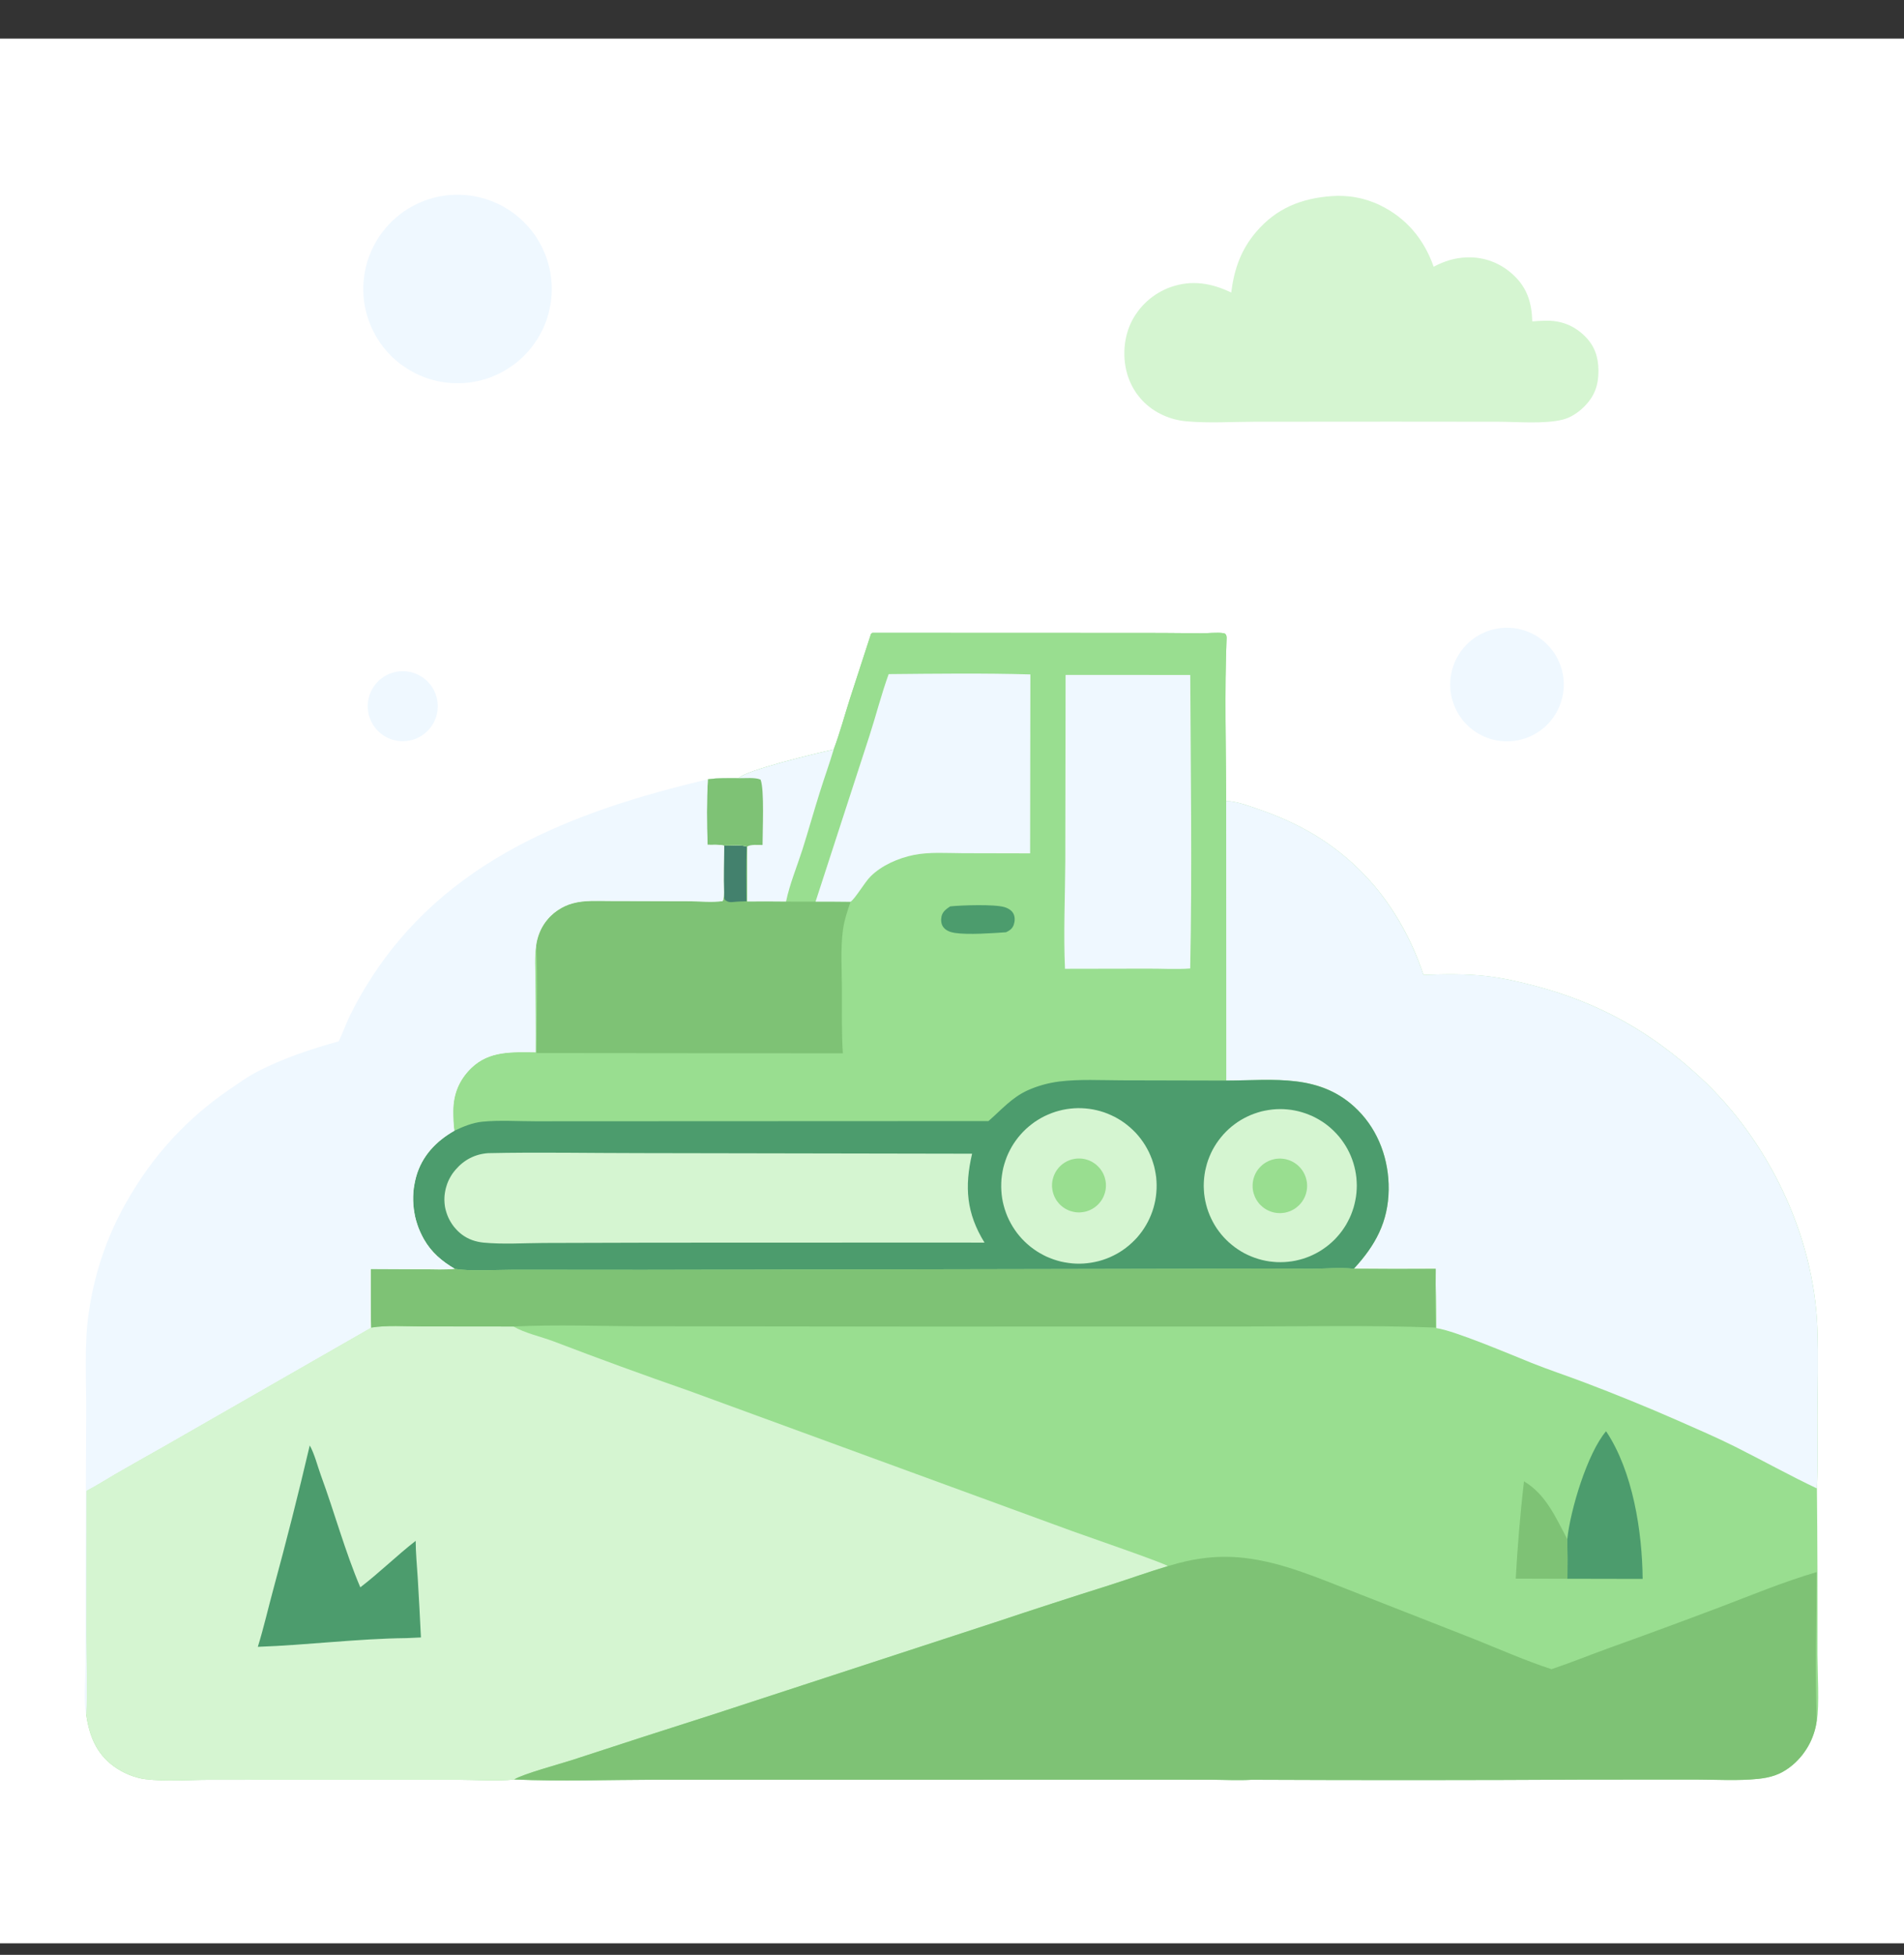 <svg width="38" height="39" viewBox="0 0 38 39" fill="none" xmlns="http://www.w3.org/2000/svg">
<rect x="0" y="0" width="38" height="39" fill="#333333" stroke="none"/>
<g clip-path="url(#clip0_1828_98043)">
<path d="M0 0.77H38V38.77H0V0.77Z" fill="white"/>
<path d="M17.383 12.647C17.419 12.621 17.401 12.625 17.435 12.625L22.443 12.627C22.952 12.626 23.462 12.628 23.972 12.634C24.098 12.636 24.3 12.612 24.414 12.632C24.437 12.636 24.451 12.638 24.464 12.659C24.477 12.68 24.478 12.694 24.48 12.718C24.437 13.801 24.468 14.897 24.472 15.981C24.674 15.984 24.902 16.071 25.095 16.137C25.923 16.418 26.612 16.813 27.225 17.447C27.763 18.002 28.169 18.72 28.41 19.45C28.825 19.434 29.235 19.427 29.65 19.472C29.986 19.508 30.315 19.585 30.642 19.671C31.921 20.006 32.966 20.599 33.935 21.496C35.289 22.749 36.201 24.636 36.271 26.488C36.293 27.075 36.276 27.667 36.273 28.254C36.271 28.733 36.287 29.218 36.262 29.696C36.273 30.803 36.276 31.91 36.273 33.017C36.273 33.322 36.316 34.055 36.259 34.324C36.256 34.347 36.253 34.37 36.249 34.392C36.245 34.415 36.24 34.438 36.235 34.46C36.23 34.482 36.224 34.505 36.218 34.527C36.211 34.549 36.205 34.571 36.197 34.593C36.19 34.614 36.182 34.636 36.173 34.657C36.165 34.679 36.156 34.7 36.147 34.721C36.137 34.742 36.127 34.763 36.117 34.783C36.106 34.804 36.095 34.824 36.084 34.844C36.072 34.864 36.06 34.883 36.048 34.903C36.035 34.922 36.023 34.941 36.009 34.96C35.996 34.978 35.982 34.997 35.968 35.015C35.953 35.033 35.939 35.05 35.923 35.068C35.908 35.085 35.893 35.102 35.877 35.119C35.861 35.135 35.844 35.151 35.828 35.167C35.811 35.183 35.794 35.198 35.776 35.213C35.758 35.228 35.741 35.242 35.722 35.256C35.526 35.406 35.331 35.464 35.089 35.489C34.687 35.531 34.263 35.504 33.858 35.503L31.644 35.504C29.425 35.516 27.205 35.517 24.986 35.507C24.712 35.523 24.43 35.508 24.155 35.506L22.709 35.506L18.102 35.506L13.075 35.506C12.141 35.508 11.195 35.543 10.262 35.502C9.94 35.537 9.47 35.507 9.132 35.507L6.711 35.507L4.185 35.508C3.766 35.508 3.315 35.545 2.901 35.495C2.683 35.469 2.444 35.366 2.268 35.236C1.919 34.981 1.781 34.623 1.721 34.209C1.747 33.691 1.723 33.159 1.723 32.639L1.725 29.74C1.924 29.638 2.112 29.517 2.305 29.404C2.616 29.224 2.93 29.048 3.243 28.872L7.405 26.487C7.395 26.098 7.401 25.706 7.399 25.317L8.464 25.322C8.666 25.322 8.876 25.335 9.077 25.313C8.818 25.161 8.612 24.987 8.461 24.724C8.448 24.7 8.435 24.677 8.423 24.652C8.411 24.628 8.399 24.604 8.388 24.579C8.377 24.555 8.366 24.53 8.356 24.505C8.347 24.48 8.337 24.454 8.329 24.428C8.32 24.403 8.312 24.377 8.305 24.351C8.298 24.325 8.291 24.299 8.285 24.273C8.279 24.246 8.274 24.22 8.27 24.193C8.265 24.166 8.261 24.14 8.258 24.113C8.254 24.086 8.252 24.059 8.25 24.032C8.248 24.005 8.246 23.978 8.246 23.951C8.245 23.924 8.245 23.897 8.246 23.87C8.247 23.843 8.248 23.816 8.25 23.789C8.252 23.762 8.255 23.736 8.258 23.709C8.262 23.682 8.266 23.655 8.271 23.629C8.275 23.602 8.281 23.576 8.287 23.549C8.293 23.523 8.3 23.497 8.307 23.471C8.423 23.061 8.705 22.765 9.068 22.559C9.049 22.43 9.046 22.292 9.046 22.162C9.048 21.826 9.164 21.544 9.404 21.31C9.764 20.959 10.226 20.99 10.691 20.994C10.695 20.525 10.688 20.056 10.686 19.587C10.685 19.351 10.663 19.09 10.701 18.857C10.707 18.815 10.715 18.773 10.726 18.733C10.736 18.692 10.75 18.651 10.766 18.612C10.781 18.573 10.8 18.535 10.82 18.498C10.841 18.461 10.864 18.425 10.889 18.391C10.906 18.369 10.923 18.347 10.942 18.326C10.96 18.305 10.979 18.285 11 18.266C11.02 18.247 11.041 18.228 11.062 18.211C11.084 18.193 11.107 18.177 11.13 18.161C11.153 18.145 11.176 18.131 11.201 18.117C11.225 18.103 11.25 18.09 11.275 18.079C11.3 18.067 11.326 18.056 11.352 18.047C11.379 18.037 11.405 18.029 11.432 18.022C11.669 17.956 11.938 17.976 12.182 17.976L13.725 17.979C13.948 17.98 14.202 18.007 14.422 17.978C14.451 17.931 14.447 17.856 14.45 17.801C14.44 17.492 14.451 17.18 14.453 16.871C14.364 16.844 14.219 16.858 14.122 16.854C14.103 16.424 14.103 15.977 14.127 15.548C14.331 15.518 14.538 15.525 14.744 15.525C14.877 15.368 16.33 15.018 16.638 14.954C16.762 14.624 16.855 14.278 16.962 13.942L17.383 12.647Z" fill="#99DE90"/>
<path d="M7.405 26.486C7.722 26.435 8.078 26.463 8.4 26.462L10.246 26.464C10.48 26.599 10.795 26.665 11.051 26.762C11.948 27.105 12.85 27.434 13.758 27.75L21.39 30.543C21.638 30.633 23.263 31.193 23.308 31.245C22.925 31.36 22.549 31.494 22.169 31.617C21.395 31.861 20.623 32.111 19.853 32.368L14.237 34.203C13.294 34.503 12.352 34.807 11.411 35.116C11.17 35.194 10.448 35.388 10.262 35.501C9.94 35.536 9.47 35.506 9.132 35.506L6.711 35.506L4.185 35.507C3.766 35.507 3.315 35.544 2.901 35.495C2.683 35.468 2.444 35.366 2.268 35.236C1.919 34.98 1.781 34.623 1.721 34.209C1.747 33.69 1.723 33.158 1.723 32.638L1.725 29.74C1.924 29.637 2.112 29.516 2.305 29.404C2.616 29.223 2.93 29.048 3.243 28.871L7.405 26.486Z" fill="#D5F5D1"/>
<path d="M6.182 28.837C6.278 29.008 6.336 29.246 6.404 29.433C6.674 30.167 6.886 30.952 7.191 31.668C7.573 31.376 7.916 31.036 8.296 30.741C8.297 30.987 8.322 31.235 8.337 31.48C8.361 31.876 8.382 32.272 8.401 32.668L8.118 32.681C7.126 32.692 6.138 32.82 5.146 32.855C5.263 32.476 5.351 32.089 5.455 31.706C5.714 30.754 5.957 29.798 6.182 28.837Z" fill="#4C9C6D"/>
<path d="M17.383 12.647C17.419 12.621 17.401 12.625 17.435 12.625L22.443 12.627C22.953 12.626 23.462 12.628 23.972 12.634C24.099 12.636 24.3 12.612 24.415 12.632C24.437 12.636 24.451 12.638 24.464 12.659C24.477 12.68 24.479 12.694 24.481 12.718C24.437 13.801 24.468 14.897 24.472 15.981L24.474 21.558L22.383 21.553C21.973 21.552 21.544 21.527 21.137 21.577C21.029 21.591 20.921 21.613 20.816 21.642C20.71 21.672 20.607 21.709 20.507 21.754C20.194 21.897 19.982 22.145 19.728 22.366L12.751 22.369L10.68 22.37C10.336 22.37 9.974 22.345 9.633 22.378C9.433 22.397 9.248 22.474 9.069 22.559C9.05 22.43 9.046 22.292 9.046 22.162C9.048 21.826 9.164 21.544 9.404 21.31C9.764 20.959 10.227 20.99 10.691 20.994C10.695 20.525 10.688 20.056 10.687 19.587C10.686 19.351 10.663 19.09 10.701 18.857C10.707 18.815 10.715 18.773 10.726 18.733C10.737 18.692 10.75 18.651 10.766 18.612C10.782 18.573 10.8 18.535 10.82 18.498C10.841 18.461 10.864 18.425 10.889 18.391C10.906 18.369 10.923 18.347 10.942 18.326C10.96 18.305 10.98 18.285 11 18.266C11.02 18.247 11.041 18.228 11.063 18.211C11.084 18.193 11.107 18.177 11.13 18.161C11.153 18.145 11.176 18.131 11.201 18.117C11.225 18.103 11.25 18.09 11.275 18.079C11.3 18.067 11.326 18.056 11.352 18.047C11.379 18.037 11.405 18.029 11.432 18.022C11.669 17.956 11.938 17.976 12.182 17.976L13.725 17.979C13.948 17.98 14.202 18.007 14.422 17.978C14.451 17.931 14.447 17.856 14.45 17.801C14.44 17.492 14.451 17.18 14.454 16.871C14.364 16.844 14.219 16.858 14.122 16.854C14.104 16.424 14.103 15.977 14.127 15.548C14.331 15.518 14.538 15.525 14.744 15.525C14.877 15.368 16.33 15.018 16.638 14.954C16.762 14.624 16.855 14.278 16.962 13.942L17.383 12.647Z" fill="#99DE90"/>
<path d="M14.453 16.872C14.588 16.874 14.776 16.849 14.902 16.889L14.912 16.889L14.912 17.986C15.171 17.983 15.429 17.983 15.688 17.987L16.277 17.988C16.509 17.988 16.743 17.986 16.975 17.991C16.913 18.173 16.848 18.364 16.823 18.556C16.774 18.93 16.801 19.331 16.803 19.709C16.806 20.141 16.793 20.584 16.822 21.015L10.707 21.009C10.706 20.301 10.737 19.563 10.701 18.857C10.707 18.815 10.715 18.774 10.726 18.733C10.737 18.692 10.75 18.652 10.766 18.612C10.782 18.573 10.8 18.535 10.82 18.498C10.841 18.461 10.864 18.425 10.889 18.391C10.906 18.369 10.923 18.347 10.942 18.326C10.96 18.305 10.98 18.285 11 18.266C11.02 18.247 11.041 18.228 11.062 18.211C11.084 18.193 11.107 18.177 11.13 18.161C11.153 18.145 11.176 18.131 11.201 18.117C11.225 18.103 11.25 18.091 11.275 18.079C11.3 18.067 11.326 18.057 11.352 18.047C11.379 18.038 11.405 18.029 11.432 18.022C11.669 17.956 11.938 17.977 12.182 17.976L13.725 17.98C13.948 17.98 14.202 18.008 14.422 17.978C14.451 17.931 14.447 17.856 14.45 17.801C14.44 17.493 14.451 17.18 14.453 16.872Z" fill="#7EC275"/>
<path d="M14.453 16.872C14.588 16.874 14.776 16.849 14.902 16.889C14.887 17.252 14.895 17.617 14.896 17.981C14.806 17.984 14.716 17.986 14.627 17.996C14.575 18.003 14.526 17.996 14.482 17.963C14.455 17.942 14.454 17.906 14.453 17.874C14.451 17.85 14.451 17.826 14.45 17.801C14.44 17.493 14.451 17.18 14.453 16.872Z" fill="#43816D"/>
<path d="M17.736 13.449C18.677 13.44 19.623 13.428 20.564 13.455L20.559 17.025L19.217 17.022C18.896 17.021 18.552 16.994 18.238 17.057C17.931 17.119 17.599 17.262 17.375 17.485C17.253 17.607 17.073 17.923 16.975 17.991C16.743 17.986 16.509 17.989 16.277 17.988L17.351 14.684C17.483 14.277 17.59 13.85 17.736 13.449Z" fill="#eff8ff"/>
<path d="M14.744 15.524C14.877 15.367 16.33 15.017 16.638 14.953C16.553 15.24 16.45 15.522 16.361 15.808C16.242 16.187 16.135 16.57 16.015 16.949C15.905 17.292 15.762 17.633 15.688 17.986C15.429 17.983 15.171 17.982 14.912 17.985L14.912 16.888L14.902 16.889C14.776 16.849 14.588 16.873 14.453 16.871C14.364 16.844 14.219 16.857 14.122 16.853C14.104 16.423 14.103 15.977 14.127 15.547C14.331 15.517 14.538 15.524 14.744 15.524Z" fill="#eff8ff"/>
<path d="M14.744 15.525C14.865 15.528 15.071 15.506 15.179 15.553C15.259 15.748 15.218 16.591 15.219 16.858C15.132 16.859 14.985 16.842 14.912 16.889L14.902 16.889C14.776 16.849 14.588 16.874 14.453 16.871C14.364 16.844 14.219 16.858 14.122 16.854C14.104 16.424 14.103 15.977 14.127 15.548C14.331 15.518 14.538 15.525 14.744 15.525Z" fill="#7EC275"/>
<path d="M21.267 13.465L23.755 13.466C23.764 15.415 23.794 17.372 23.754 19.322C23.479 19.342 23.188 19.324 22.911 19.325L21.255 19.328C21.223 18.618 21.257 17.896 21.261 17.185L21.267 13.465Z" fill="#eff8ff"/>
<path d="M18.963 18.083C19.186 18.059 19.843 18.037 20.046 18.097C20.122 18.12 20.202 18.166 20.233 18.243C20.26 18.311 20.255 18.388 20.23 18.456C20.201 18.531 20.149 18.565 20.079 18.599C19.801 18.618 19.322 18.653 19.054 18.612C18.965 18.598 18.869 18.564 18.818 18.484C18.781 18.427 18.777 18.348 18.791 18.283C18.812 18.187 18.886 18.135 18.963 18.083Z" fill="#4C9C6D"/>
<path d="M24.472 15.98C24.674 15.984 24.902 16.071 25.095 16.136C25.923 16.417 26.612 16.812 27.225 17.446C27.763 18.002 28.169 18.72 28.41 19.45C28.826 19.433 29.236 19.426 29.65 19.471C29.986 19.508 30.315 19.584 30.642 19.67C31.921 20.006 32.966 20.599 33.935 21.495C35.289 22.748 36.201 24.636 36.271 26.487C36.294 27.074 36.276 27.666 36.273 28.254C36.271 28.733 36.287 29.217 36.262 29.695C35.708 29.433 35.169 29.132 34.619 28.857C34.246 28.671 33.861 28.506 33.48 28.338C32.89 28.078 32.226 27.809 31.624 27.581C31.273 27.448 30.916 27.33 30.567 27.191C30.168 27.031 29.024 26.544 28.667 26.497C28.665 26.207 28.667 25.915 28.653 25.624L28.654 25.314C28.11 25.317 27.565 25.316 27.021 25.311C27.451 24.844 27.707 24.377 27.715 23.73C27.723 23.146 27.518 22.568 27.102 22.149C26.362 21.407 25.427 21.554 24.474 21.558L24.472 15.98Z" fill="#eff8ff"/>
<path d="M23.308 31.245C23.818 31.089 24.296 31.021 24.831 31.081C25.596 31.168 26.306 31.482 27.017 31.757L29.424 32.701C29.932 32.904 30.444 33.132 30.965 33.301C31.351 33.172 31.729 33.018 32.112 32.879C32.849 32.615 33.584 32.344 34.317 32.067C34.954 31.825 35.604 31.554 36.258 31.364C36.256 32.347 36.224 33.342 36.259 34.324C36.257 34.347 36.253 34.37 36.249 34.392C36.245 34.415 36.24 34.437 36.235 34.46C36.23 34.482 36.224 34.504 36.218 34.526C36.212 34.549 36.205 34.571 36.197 34.592C36.19 34.614 36.182 34.636 36.174 34.657C36.165 34.679 36.156 34.7 36.147 34.721C36.137 34.742 36.127 34.762 36.117 34.783C36.106 34.803 36.095 34.824 36.084 34.843C36.072 34.863 36.06 34.883 36.048 34.902C36.035 34.922 36.023 34.941 36.009 34.959C35.996 34.978 35.982 34.996 35.968 35.015C35.953 35.033 35.939 35.05 35.923 35.068C35.908 35.085 35.893 35.102 35.877 35.118C35.861 35.135 35.844 35.151 35.828 35.167C35.811 35.182 35.794 35.198 35.776 35.213C35.759 35.227 35.741 35.242 35.722 35.256C35.526 35.406 35.331 35.464 35.089 35.489C34.687 35.53 34.263 35.504 33.858 35.503L31.644 35.504C29.425 35.516 27.206 35.517 24.986 35.507C24.712 35.523 24.43 35.507 24.155 35.506L22.709 35.505L18.102 35.506L13.076 35.506C12.141 35.508 11.195 35.542 10.262 35.501C10.448 35.388 11.17 35.194 11.411 35.116C12.352 34.807 13.294 34.503 14.237 34.203L19.854 32.368C20.623 32.111 21.395 31.861 22.169 31.617C22.549 31.495 22.925 31.36 23.308 31.245Z" fill="#7EC275"/>
<path d="M24.474 21.558C25.427 21.555 26.362 21.407 27.101 22.15C27.518 22.568 27.722 23.147 27.715 23.731C27.707 24.378 27.451 24.844 27.021 25.311C26.713 25.282 26.387 25.317 26.076 25.313C25.018 25.3 23.958 25.316 22.899 25.315L12.838 25.334L10.245 25.332C9.943 25.332 9.352 25.367 9.077 25.313C8.818 25.161 8.612 24.987 8.461 24.724C8.448 24.7 8.435 24.677 8.423 24.652C8.41 24.628 8.399 24.604 8.388 24.579C8.377 24.555 8.366 24.53 8.356 24.505C8.347 24.48 8.337 24.454 8.329 24.428C8.32 24.403 8.312 24.377 8.305 24.351C8.298 24.325 8.291 24.299 8.285 24.272C8.279 24.246 8.274 24.22 8.27 24.193C8.265 24.166 8.261 24.14 8.258 24.113C8.254 24.086 8.252 24.059 8.25 24.032C8.248 24.005 8.246 23.978 8.246 23.951C8.245 23.924 8.245 23.897 8.246 23.87C8.247 23.843 8.248 23.816 8.25 23.789C8.252 23.762 8.255 23.736 8.258 23.709C8.262 23.682 8.266 23.655 8.271 23.629C8.275 23.602 8.281 23.576 8.287 23.549C8.293 23.523 8.3 23.497 8.307 23.471C8.423 23.061 8.705 22.765 9.068 22.559C9.248 22.474 9.433 22.397 9.632 22.378C9.974 22.345 10.335 22.37 10.68 22.37L12.751 22.369L19.728 22.366C19.982 22.145 20.193 21.897 20.507 21.754C20.607 21.709 20.71 21.672 20.816 21.642C20.921 21.613 21.029 21.591 21.137 21.577C21.544 21.527 21.972 21.552 22.382 21.553L24.474 21.558Z" fill="#4C9C6D"/>
<path d="M9.743 23.006C10.748 22.984 11.757 23.005 12.762 23.005L19.401 23.017C19.247 23.679 19.287 24.205 19.649 24.791L18.828 24.79L13.012 24.792L10.85 24.798C10.456 24.8 10.044 24.828 9.653 24.791C9.492 24.775 9.347 24.726 9.216 24.628C9.205 24.619 9.193 24.61 9.182 24.6C9.171 24.59 9.16 24.581 9.149 24.571C9.138 24.561 9.128 24.55 9.118 24.54C9.108 24.529 9.098 24.518 9.088 24.507C9.078 24.496 9.069 24.485 9.06 24.474C9.051 24.462 9.042 24.45 9.033 24.438C9.025 24.426 9.017 24.414 9.009 24.402C9.001 24.389 8.993 24.377 8.986 24.364C8.978 24.351 8.971 24.338 8.965 24.325C8.958 24.312 8.952 24.299 8.946 24.286C8.94 24.272 8.934 24.259 8.929 24.245C8.923 24.231 8.918 24.218 8.914 24.203C8.909 24.19 8.905 24.176 8.901 24.161C8.897 24.147 8.893 24.133 8.89 24.119C8.887 24.104 8.884 24.09 8.881 24.076C8.879 24.061 8.877 24.047 8.875 24.032C8.873 24.017 8.872 24.001 8.871 23.986C8.87 23.97 8.87 23.955 8.869 23.939C8.869 23.924 8.87 23.908 8.87 23.893C8.871 23.878 8.872 23.862 8.873 23.847C8.875 23.831 8.877 23.816 8.879 23.801C8.881 23.785 8.884 23.77 8.887 23.755C8.89 23.74 8.893 23.725 8.897 23.71C8.901 23.695 8.905 23.68 8.91 23.665C8.914 23.65 8.919 23.636 8.924 23.621C8.93 23.606 8.935 23.592 8.941 23.578C8.947 23.564 8.954 23.549 8.96 23.535C8.967 23.522 8.974 23.508 8.982 23.494C8.989 23.481 8.997 23.467 9.005 23.454C9.013 23.441 9.022 23.428 9.03 23.415C9.039 23.403 9.048 23.39 9.058 23.378C9.067 23.366 9.077 23.354 9.087 23.342C9.258 23.14 9.48 23.024 9.743 23.006Z" fill="#D5F5D1"/>
<path d="M21.436 22.111C21.461 22.11 21.487 22.109 21.512 22.108C21.537 22.108 21.563 22.108 21.588 22.109C21.613 22.11 21.639 22.112 21.664 22.114C21.689 22.116 21.715 22.119 21.74 22.122C21.765 22.126 21.79 22.13 21.815 22.134C21.84 22.139 21.865 22.144 21.89 22.15C21.914 22.156 21.939 22.162 21.963 22.169C21.988 22.176 22.012 22.184 22.036 22.192C22.06 22.201 22.084 22.209 22.108 22.219C22.131 22.228 22.154 22.238 22.177 22.249C22.201 22.259 22.224 22.27 22.246 22.282C22.269 22.294 22.291 22.306 22.313 22.319C22.335 22.331 22.356 22.345 22.378 22.359C22.399 22.372 22.42 22.387 22.441 22.402C22.461 22.417 22.481 22.432 22.501 22.448C22.521 22.464 22.541 22.48 22.559 22.497C22.579 22.514 22.597 22.531 22.615 22.549C22.634 22.566 22.651 22.584 22.669 22.603C22.686 22.622 22.703 22.641 22.719 22.66C22.735 22.68 22.751 22.699 22.767 22.72C22.782 22.74 22.797 22.76 22.811 22.781C22.826 22.802 22.84 22.824 22.853 22.845C22.866 22.867 22.879 22.889 22.891 22.911C22.904 22.933 22.915 22.956 22.927 22.979C22.938 23.001 22.948 23.024 22.958 23.048C22.968 23.071 22.978 23.095 22.987 23.119C22.995 23.142 23.004 23.166 23.011 23.191C23.019 23.215 23.026 23.239 23.033 23.264C23.039 23.288 23.045 23.313 23.05 23.338C23.055 23.363 23.06 23.388 23.064 23.413C23.068 23.438 23.072 23.463 23.075 23.488C23.077 23.514 23.079 23.539 23.081 23.564C23.083 23.59 23.084 23.615 23.084 23.64C23.084 23.666 23.084 23.691 23.083 23.716C23.082 23.742 23.081 23.767 23.078 23.793C23.076 23.818 23.073 23.843 23.07 23.868C23.067 23.893 23.062 23.919 23.058 23.944C23.053 23.968 23.048 23.993 23.042 24.018C23.036 24.043 23.03 24.067 23.023 24.092C23.015 24.116 23.008 24.14 23 24.164C22.991 24.188 22.983 24.212 22.973 24.236C22.964 24.259 22.954 24.283 22.943 24.306C22.932 24.329 22.921 24.352 22.91 24.374C22.898 24.397 22.886 24.419 22.873 24.441C22.86 24.463 22.847 24.485 22.833 24.506C22.819 24.527 22.805 24.548 22.79 24.569C22.775 24.589 22.759 24.609 22.744 24.629C22.728 24.649 22.711 24.669 22.695 24.688C22.678 24.706 22.66 24.725 22.643 24.743C22.625 24.762 22.607 24.779 22.588 24.796C22.57 24.814 22.55 24.831 22.531 24.847C22.512 24.863 22.492 24.879 22.471 24.895C22.451 24.91 22.431 24.925 22.41 24.939C22.389 24.953 22.367 24.967 22.346 24.981C22.324 24.994 22.302 25.007 22.28 25.019C22.258 25.031 22.235 25.043 22.212 25.054C22.189 25.065 22.166 25.076 22.143 25.086C22.12 25.096 22.096 25.105 22.072 25.114C22.049 25.123 22.024 25.131 22 25.139C21.976 25.146 21.952 25.153 21.927 25.16C21.902 25.166 21.878 25.172 21.853 25.177C21.828 25.183 21.803 25.187 21.778 25.191C21.753 25.195 21.728 25.199 21.703 25.201C21.677 25.204 21.652 25.206 21.627 25.208C21.601 25.209 21.576 25.21 21.551 25.211C21.525 25.211 21.5 25.211 21.474 25.21C21.449 25.209 21.424 25.207 21.399 25.205C21.373 25.203 21.348 25.2 21.323 25.196C21.298 25.193 21.273 25.189 21.248 25.184C21.223 25.18 21.198 25.174 21.173 25.169C21.149 25.163 21.124 25.156 21.1 25.149C21.076 25.142 21.051 25.134 21.027 25.126C21.003 25.118 20.98 25.109 20.956 25.099C20.933 25.09 20.909 25.08 20.886 25.07C20.863 25.059 20.84 25.048 20.818 25.036C20.795 25.024 20.773 25.012 20.751 24.999C20.729 24.987 20.708 24.973 20.686 24.959C20.665 24.946 20.644 24.931 20.624 24.916C20.603 24.901 20.583 24.886 20.563 24.87C20.543 24.854 20.524 24.838 20.505 24.821C20.486 24.804 20.467 24.787 20.449 24.769C20.431 24.752 20.413 24.734 20.396 24.715C20.379 24.696 20.362 24.677 20.346 24.658C20.329 24.639 20.314 24.619 20.298 24.599C20.283 24.578 20.268 24.558 20.254 24.537C20.239 24.516 20.226 24.495 20.212 24.473C20.199 24.451 20.186 24.43 20.174 24.407C20.162 24.385 20.15 24.363 20.139 24.34C20.128 24.317 20.117 24.294 20.107 24.271C20.097 24.247 20.088 24.224 20.079 24.2C20.07 24.176 20.062 24.152 20.054 24.128C20.047 24.104 20.039 24.079 20.033 24.055C20.026 24.03 20.021 24.006 20.015 23.981C20.01 23.956 20.006 23.931 20.001 23.906C19.997 23.881 19.994 23.856 19.991 23.831C19.988 23.806 19.986 23.78 19.985 23.755C19.983 23.73 19.982 23.704 19.982 23.679C19.982 23.654 19.982 23.628 19.983 23.603C19.984 23.578 19.985 23.552 19.987 23.527C19.99 23.502 19.992 23.476 19.996 23.451C19.999 23.426 20.003 23.401 20.008 23.376C20.012 23.351 20.018 23.326 20.023 23.302C20.029 23.277 20.036 23.253 20.043 23.228C20.05 23.204 20.058 23.18 20.066 23.156C20.074 23.132 20.083 23.108 20.092 23.084C20.102 23.061 20.112 23.037 20.122 23.014C20.133 22.991 20.144 22.968 20.156 22.946C20.167 22.923 20.18 22.901 20.192 22.879C20.205 22.857 20.218 22.836 20.232 22.814C20.246 22.793 20.26 22.772 20.275 22.752C20.29 22.731 20.305 22.711 20.321 22.691C20.337 22.671 20.353 22.652 20.37 22.633C20.387 22.614 20.404 22.595 20.422 22.577C20.439 22.559 20.458 22.541 20.476 22.524C20.495 22.507 20.514 22.49 20.533 22.474C20.553 22.457 20.572 22.441 20.593 22.426C20.613 22.41 20.633 22.396 20.654 22.381C20.675 22.367 20.696 22.353 20.718 22.34C20.739 22.326 20.761 22.314 20.784 22.301C20.806 22.289 20.828 22.277 20.851 22.266C20.874 22.255 20.897 22.244 20.92 22.235C20.944 22.224 20.967 22.215 20.991 22.206C21.015 22.197 21.039 22.189 21.063 22.181C21.087 22.174 21.111 22.167 21.136 22.16C21.16 22.154 21.185 22.148 21.21 22.142C21.235 22.137 21.26 22.133 21.285 22.128C21.31 22.124 21.335 22.121 21.36 22.118C21.385 22.115 21.41 22.113 21.436 22.111Z" fill="#D5F5D1"/>
<path d="M21.411 23.127C21.423 23.124 21.434 23.122 21.446 23.12C21.458 23.118 21.47 23.116 21.482 23.115C21.494 23.114 21.505 23.113 21.517 23.113C21.529 23.112 21.541 23.112 21.553 23.113C21.565 23.113 21.577 23.114 21.589 23.115C21.601 23.116 21.613 23.118 21.624 23.12C21.636 23.122 21.648 23.124 21.659 23.127C21.671 23.13 21.682 23.133 21.694 23.137C21.705 23.14 21.716 23.144 21.728 23.148C21.739 23.153 21.75 23.157 21.761 23.162C21.771 23.167 21.782 23.173 21.793 23.178C21.803 23.184 21.813 23.19 21.823 23.197C21.833 23.203 21.843 23.21 21.853 23.217C21.862 23.224 21.872 23.231 21.881 23.239C21.89 23.247 21.899 23.255 21.907 23.263C21.916 23.271 21.924 23.28 21.932 23.289C21.94 23.297 21.948 23.307 21.956 23.316C21.963 23.325 21.97 23.335 21.977 23.345C21.984 23.355 21.99 23.364 21.996 23.375C22.002 23.385 22.008 23.395 22.014 23.406C22.019 23.417 22.024 23.428 22.029 23.439C22.033 23.45 22.038 23.461 22.042 23.472C22.046 23.483 22.049 23.495 22.052 23.506C22.055 23.518 22.058 23.529 22.061 23.541C22.063 23.552 22.065 23.564 22.067 23.576C22.069 23.588 22.07 23.6 22.071 23.612C22.072 23.624 22.072 23.636 22.072 23.648C22.072 23.659 22.072 23.671 22.071 23.683C22.07 23.695 22.069 23.707 22.068 23.719C22.066 23.731 22.064 23.742 22.062 23.754C22.059 23.766 22.057 23.777 22.054 23.789C22.051 23.801 22.047 23.812 22.043 23.823C22.04 23.835 22.035 23.846 22.031 23.857C22.026 23.868 22.021 23.879 22.016 23.889C22.011 23.9 22.005 23.91 21.999 23.921C21.993 23.931 21.986 23.941 21.98 23.951C21.973 23.961 21.966 23.971 21.959 23.98C21.951 23.989 21.944 23.999 21.936 24.008C21.928 24.017 21.92 24.025 21.911 24.034C21.903 24.042 21.894 24.05 21.885 24.058C21.876 24.066 21.867 24.073 21.857 24.08C21.848 24.087 21.838 24.094 21.828 24.101C21.818 24.107 21.808 24.113 21.797 24.119C21.787 24.125 21.776 24.131 21.765 24.136C21.755 24.141 21.744 24.146 21.733 24.15C21.721 24.154 21.71 24.158 21.699 24.162C21.688 24.166 21.676 24.169 21.665 24.172C21.653 24.175 21.641 24.177 21.63 24.179C21.621 24.181 21.612 24.182 21.604 24.183C21.595 24.184 21.587 24.185 21.578 24.186C21.569 24.187 21.561 24.187 21.552 24.188C21.544 24.188 21.535 24.188 21.526 24.188C21.517 24.188 21.509 24.187 21.5 24.187C21.492 24.186 21.483 24.186 21.474 24.185C21.466 24.184 21.457 24.183 21.449 24.181C21.44 24.18 21.432 24.178 21.423 24.176C21.415 24.175 21.406 24.173 21.398 24.17C21.39 24.168 21.381 24.166 21.373 24.163C21.365 24.161 21.357 24.158 21.348 24.155C21.34 24.152 21.332 24.149 21.324 24.145C21.316 24.142 21.308 24.138 21.301 24.135C21.293 24.131 21.285 24.127 21.278 24.123C21.27 24.119 21.262 24.114 21.255 24.11C21.248 24.105 21.24 24.101 21.233 24.096C21.226 24.091 21.219 24.086 21.212 24.081C21.205 24.076 21.198 24.07 21.192 24.065C21.185 24.059 21.178 24.054 21.172 24.048C21.166 24.042 21.159 24.036 21.153 24.03C21.147 24.024 21.141 24.017 21.135 24.011C21.13 24.005 21.124 23.998 21.119 23.991C21.113 23.985 21.108 23.978 21.102 23.971C21.097 23.964 21.092 23.957 21.087 23.95C21.083 23.942 21.078 23.935 21.074 23.928C21.069 23.92 21.065 23.913 21.061 23.905C21.057 23.898 21.053 23.89 21.049 23.882C21.045 23.874 21.042 23.866 21.038 23.858C21.035 23.85 21.032 23.842 21.029 23.834C21.026 23.826 21.023 23.818 21.021 23.81C21.018 23.801 21.016 23.793 21.014 23.785C21.011 23.776 21.009 23.768 21.008 23.759C21.006 23.751 21.004 23.742 21.003 23.734C21.002 23.725 21 23.717 21 23.708C20.999 23.7 20.998 23.691 20.997 23.682C20.997 23.674 20.997 23.665 20.996 23.656C20.996 23.648 20.996 23.639 20.997 23.63C20.997 23.622 20.998 23.613 20.998 23.605C20.999 23.596 21 23.587 21.001 23.579C21.002 23.57 21.004 23.562 21.005 23.553C21.007 23.545 21.009 23.536 21.011 23.528C21.012 23.519 21.015 23.511 21.017 23.503C21.019 23.494 21.022 23.486 21.025 23.478C21.027 23.47 21.03 23.461 21.034 23.453C21.037 23.445 21.04 23.437 21.044 23.43C21.047 23.422 21.051 23.414 21.055 23.406C21.059 23.398 21.063 23.391 21.067 23.383C21.072 23.376 21.076 23.368 21.081 23.361C21.085 23.354 21.09 23.346 21.095 23.34C21.1 23.332 21.105 23.326 21.111 23.319C21.116 23.312 21.122 23.305 21.127 23.299C21.133 23.292 21.139 23.286 21.145 23.279C21.151 23.273 21.157 23.267 21.163 23.261C21.169 23.255 21.175 23.249 21.182 23.244C21.189 23.238 21.195 23.232 21.202 23.227C21.209 23.222 21.216 23.216 21.223 23.212C21.23 23.206 21.237 23.202 21.244 23.197C21.252 23.192 21.259 23.188 21.267 23.184C21.274 23.179 21.282 23.175 21.29 23.171C21.297 23.167 21.305 23.163 21.313 23.16C21.321 23.156 21.329 23.153 21.337 23.15C21.345 23.147 21.353 23.144 21.361 23.141C21.369 23.138 21.378 23.136 21.386 23.133C21.394 23.131 21.403 23.129 21.411 23.127Z" fill="#99DE90"/>
<path d="M25.32 22.145C25.345 22.141 25.37 22.138 25.395 22.135C25.419 22.133 25.444 22.131 25.469 22.129C25.494 22.128 25.519 22.127 25.544 22.127C25.569 22.127 25.594 22.127 25.619 22.128C25.644 22.13 25.669 22.131 25.694 22.134C25.719 22.136 25.744 22.139 25.768 22.142C25.793 22.146 25.818 22.15 25.842 22.155C25.867 22.16 25.891 22.165 25.916 22.171C25.94 22.177 25.964 22.183 25.988 22.191C26.012 22.198 26.036 22.206 26.059 22.214C26.083 22.222 26.106 22.231 26.129 22.241C26.152 22.25 26.175 22.26 26.198 22.27C26.221 22.281 26.243 22.292 26.265 22.304C26.287 22.316 26.309 22.328 26.331 22.341C26.352 22.353 26.373 22.367 26.394 22.38C26.415 22.394 26.435 22.409 26.456 22.423C26.476 22.438 26.495 22.453 26.515 22.469C26.534 22.485 26.553 22.501 26.572 22.518C26.59 22.535 26.609 22.552 26.626 22.569C26.644 22.587 26.662 22.605 26.678 22.623C26.695 22.642 26.712 22.661 26.728 22.68C26.744 22.699 26.759 22.719 26.774 22.739C26.789 22.759 26.803 22.779 26.817 22.8C26.831 22.821 26.845 22.842 26.858 22.863C26.871 22.884 26.883 22.906 26.895 22.928C26.907 22.95 26.918 22.972 26.929 22.995C26.94 23.017 26.95 23.04 26.96 23.063C26.969 23.086 26.979 23.11 26.987 23.133C26.996 23.157 27.003 23.18 27.011 23.204C27.018 23.228 27.025 23.252 27.031 23.276C27.037 23.301 27.043 23.325 27.048 23.35C27.053 23.374 27.057 23.399 27.061 23.423C27.065 23.448 27.068 23.473 27.071 23.498C27.073 23.523 27.075 23.547 27.076 23.573C27.078 23.598 27.078 23.622 27.079 23.648C27.079 23.672 27.078 23.698 27.077 23.722C27.076 23.747 27.074 23.772 27.072 23.797C27.07 23.822 27.067 23.847 27.063 23.872C27.059 23.896 27.055 23.921 27.05 23.946C27.046 23.97 27.04 23.995 27.034 24.019C27.029 24.043 27.022 24.067 27.015 24.091C27.008 24.115 27 24.139 26.991 24.163C26.983 24.186 26.974 24.209 26.965 24.233C26.955 24.256 26.945 24.279 26.935 24.301C26.924 24.324 26.913 24.346 26.901 24.368C26.89 24.39 26.877 24.412 26.865 24.434C26.852 24.455 26.839 24.476 26.825 24.497C26.811 24.518 26.797 24.539 26.782 24.559C26.767 24.579 26.752 24.599 26.736 24.618C26.72 24.637 26.704 24.656 26.687 24.675C26.671 24.694 26.653 24.712 26.636 24.73C26.618 24.747 26.6 24.765 26.582 24.781C26.563 24.798 26.544 24.815 26.525 24.831C26.506 24.846 26.486 24.862 26.466 24.877C26.446 24.892 26.426 24.906 26.405 24.92C26.384 24.934 26.363 24.948 26.342 24.961C26.32 24.974 26.299 24.986 26.277 24.998C26.255 25.01 26.232 25.021 26.21 25.032C26.187 25.043 26.165 25.053 26.142 25.063C26.118 25.072 26.095 25.081 26.072 25.09C26.048 25.098 26.024 25.106 26 25.114C25.977 25.121 25.953 25.128 25.928 25.134C25.904 25.14 25.88 25.146 25.855 25.151C25.831 25.156 25.806 25.16 25.781 25.164C25.757 25.168 25.732 25.171 25.707 25.173C25.682 25.176 25.657 25.178 25.632 25.179C25.607 25.18 25.582 25.181 25.558 25.181C25.532 25.181 25.508 25.181 25.483 25.18C25.458 25.178 25.433 25.177 25.408 25.174C25.383 25.172 25.358 25.169 25.333 25.166C25.309 25.162 25.284 25.158 25.259 25.153C25.235 25.148 25.211 25.143 25.186 25.137C25.162 25.131 25.138 25.124 25.114 25.117C25.09 25.11 25.066 25.102 25.043 25.094C25.019 25.086 24.996 25.077 24.973 25.067C24.95 25.058 24.927 25.048 24.904 25.037C24.881 25.027 24.859 25.015 24.837 25.004C24.815 24.992 24.793 24.98 24.772 24.967C24.75 24.954 24.729 24.941 24.708 24.927C24.688 24.913 24.667 24.899 24.647 24.884C24.627 24.87 24.607 24.854 24.588 24.838C24.568 24.823 24.549 24.806 24.531 24.79C24.512 24.773 24.494 24.756 24.476 24.738C24.459 24.721 24.441 24.703 24.424 24.684C24.407 24.666 24.391 24.647 24.375 24.628C24.359 24.608 24.344 24.589 24.329 24.569C24.314 24.549 24.299 24.529 24.285 24.508C24.271 24.487 24.258 24.466 24.245 24.445C24.232 24.423 24.22 24.402 24.208 24.38C24.196 24.358 24.185 24.335 24.174 24.313C24.163 24.29 24.153 24.267 24.143 24.244C24.134 24.221 24.124 24.198 24.116 24.175C24.107 24.151 24.099 24.128 24.092 24.104C24.085 24.08 24.078 24.056 24.072 24.032C24.066 24.007 24.06 23.983 24.055 23.959C24.05 23.934 24.046 23.909 24.042 23.885C24.038 23.86 24.035 23.835 24.032 23.81C24.03 23.785 24.028 23.761 24.027 23.736C24.025 23.711 24.024 23.686 24.024 23.661C24.024 23.636 24.025 23.611 24.026 23.586C24.027 23.561 24.029 23.536 24.031 23.511C24.034 23.486 24.036 23.461 24.04 23.437C24.044 23.412 24.048 23.387 24.052 23.363C24.057 23.338 24.063 23.314 24.069 23.29C24.075 23.265 24.081 23.241 24.088 23.217C24.095 23.193 24.103 23.17 24.111 23.146C24.12 23.122 24.129 23.099 24.138 23.076C24.148 23.053 24.157 23.03 24.168 23.007C24.179 22.985 24.19 22.962 24.201 22.94C24.213 22.918 24.225 22.896 24.238 22.875C24.251 22.854 24.264 22.832 24.278 22.811C24.292 22.791 24.306 22.77 24.321 22.75C24.336 22.73 24.351 22.71 24.367 22.691C24.382 22.671 24.399 22.652 24.415 22.634C24.432 22.615 24.449 22.597 24.467 22.579C24.484 22.561 24.502 22.544 24.521 22.527C24.539 22.511 24.558 22.494 24.577 22.478C24.596 22.462 24.616 22.447 24.636 22.432C24.656 22.417 24.676 22.402 24.697 22.388C24.718 22.374 24.739 22.361 24.76 22.348C24.782 22.335 24.803 22.323 24.825 22.311C24.847 22.299 24.869 22.288 24.892 22.277C24.915 22.266 24.937 22.256 24.96 22.246C24.983 22.236 25.007 22.227 25.03 22.219C25.054 22.21 25.077 22.202 25.101 22.195C25.125 22.188 25.149 22.181 25.173 22.174C25.198 22.168 25.222 22.163 25.246 22.158C25.271 22.153 25.295 22.148 25.32 22.145Z" fill="#D5F5D1"/>
<path d="M25.424 23.128C25.432 23.126 25.441 23.124 25.45 23.122C25.458 23.121 25.467 23.12 25.476 23.118C25.485 23.117 25.494 23.116 25.502 23.116C25.511 23.115 25.52 23.115 25.529 23.114C25.538 23.114 25.547 23.114 25.555 23.114C25.564 23.115 25.573 23.115 25.582 23.116C25.591 23.116 25.6 23.117 25.608 23.118C25.617 23.119 25.626 23.12 25.635 23.122C25.644 23.123 25.652 23.125 25.661 23.127C25.67 23.129 25.678 23.131 25.687 23.134C25.695 23.136 25.704 23.138 25.712 23.141C25.721 23.144 25.729 23.147 25.737 23.15C25.745 23.153 25.754 23.157 25.762 23.16C25.77 23.164 25.778 23.167 25.786 23.171C25.794 23.175 25.802 23.179 25.809 23.184C25.817 23.188 25.825 23.193 25.832 23.197C25.84 23.202 25.847 23.207 25.854 23.212C25.862 23.217 25.869 23.222 25.876 23.228C25.883 23.233 25.89 23.239 25.896 23.244C25.903 23.25 25.91 23.256 25.916 23.262C25.923 23.268 25.929 23.274 25.935 23.281C25.941 23.287 25.947 23.294 25.953 23.3C25.959 23.307 25.965 23.314 25.97 23.321C25.976 23.328 25.981 23.335 25.986 23.342C25.991 23.349 25.996 23.357 26.001 23.364C26.006 23.372 26.01 23.379 26.015 23.387C26.019 23.395 26.023 23.402 26.027 23.41C26.032 23.418 26.035 23.426 26.039 23.434C26.043 23.442 26.046 23.45 26.049 23.459C26.053 23.467 26.056 23.475 26.058 23.483C26.061 23.492 26.064 23.5 26.066 23.509C26.069 23.517 26.071 23.526 26.073 23.535C26.075 23.543 26.077 23.552 26.078 23.561C26.08 23.569 26.081 23.578 26.083 23.587C26.084 23.596 26.085 23.605 26.085 23.613C26.086 23.622 26.087 23.631 26.087 23.64C26.087 23.649 26.087 23.657 26.087 23.666C26.087 23.675 26.087 23.684 26.086 23.693C26.086 23.702 26.085 23.711 26.084 23.719C26.083 23.728 26.082 23.737 26.08 23.746C26.079 23.755 26.077 23.763 26.075 23.772C26.073 23.78 26.071 23.789 26.069 23.798C26.067 23.806 26.064 23.815 26.062 23.823C26.059 23.832 26.056 23.84 26.053 23.848C26.05 23.857 26.047 23.865 26.043 23.873C26.04 23.881 26.036 23.889 26.032 23.897C26.028 23.905 26.024 23.913 26.02 23.921C26.015 23.928 26.011 23.936 26.006 23.944C26.002 23.951 25.997 23.959 25.992 23.966C25.987 23.973 25.982 23.98 25.976 23.988C25.971 23.994 25.965 24.001 25.96 24.008C25.954 24.015 25.948 24.022 25.942 24.028C25.936 24.035 25.93 24.041 25.924 24.047C25.917 24.053 25.911 24.059 25.904 24.065C25.898 24.071 25.891 24.077 25.884 24.082C25.877 24.088 25.87 24.093 25.863 24.099C25.855 24.104 25.848 24.109 25.841 24.114C25.833 24.119 25.826 24.123 25.818 24.128C25.811 24.132 25.803 24.136 25.795 24.14C25.787 24.145 25.779 24.148 25.771 24.152C25.763 24.156 25.755 24.159 25.747 24.163C25.738 24.166 25.73 24.169 25.722 24.172C25.713 24.175 25.705 24.178 25.697 24.18C25.688 24.183 25.679 24.185 25.671 24.187C25.662 24.189 25.653 24.191 25.645 24.193C25.636 24.194 25.627 24.196 25.618 24.197C25.609 24.198 25.6 24.199 25.591 24.2C25.583 24.201 25.574 24.201 25.565 24.202C25.556 24.202 25.547 24.202 25.538 24.202C25.529 24.202 25.52 24.202 25.511 24.201C25.502 24.201 25.493 24.2 25.484 24.199C25.476 24.198 25.467 24.197 25.458 24.195C25.449 24.194 25.44 24.192 25.431 24.191C25.423 24.189 25.414 24.186 25.405 24.184C25.397 24.182 25.388 24.18 25.38 24.177C25.371 24.174 25.363 24.171 25.354 24.168C25.346 24.165 25.337 24.162 25.329 24.158C25.321 24.155 25.313 24.151 25.305 24.147C25.297 24.143 25.289 24.139 25.281 24.135C25.273 24.13 25.265 24.126 25.258 24.121C25.25 24.116 25.243 24.112 25.235 24.107C25.228 24.101 25.221 24.096 25.214 24.091C25.207 24.085 25.2 24.08 25.193 24.074C25.186 24.068 25.179 24.062 25.173 24.056C25.166 24.05 25.16 24.044 25.154 24.038C25.147 24.031 25.141 24.024 25.135 24.018C25.129 24.011 25.124 24.004 25.118 23.997C25.113 23.99 25.107 23.983 25.102 23.976C25.097 23.969 25.092 23.961 25.087 23.954C25.082 23.946 25.077 23.939 25.073 23.931C25.068 23.923 25.064 23.915 25.06 23.907C25.056 23.899 25.052 23.891 25.048 23.883C25.044 23.875 25.041 23.867 25.038 23.858C25.034 23.85 25.031 23.842 25.029 23.833C25.026 23.825 25.023 23.816 25.02 23.808C25.018 23.799 25.016 23.791 25.014 23.782C25.012 23.773 25.01 23.764 25.008 23.756C25.007 23.747 25.005 23.738 25.004 23.729C25.003 23.72 25.002 23.711 25.001 23.702C25.001 23.693 25 23.684 25 23.676C25 23.667 24.999 23.658 25 23.649C25 23.64 25 23.631 25.001 23.622C25.001 23.613 25.002 23.604 25.003 23.595C25.004 23.586 25.005 23.578 25.007 23.569C25.008 23.56 25.01 23.551 25.012 23.542C25.014 23.534 25.016 23.525 25.018 23.516C25.021 23.508 25.023 23.499 25.026 23.491C25.029 23.482 25.032 23.474 25.035 23.465C25.038 23.457 25.041 23.449 25.045 23.44C25.049 23.432 25.052 23.424 25.056 23.416C25.06 23.408 25.064 23.4 25.069 23.392C25.073 23.385 25.078 23.377 25.082 23.369C25.087 23.362 25.092 23.354 25.097 23.347C25.102 23.34 25.108 23.332 25.113 23.325C25.119 23.318 25.124 23.311 25.13 23.305C25.136 23.298 25.142 23.291 25.148 23.285C25.154 23.278 25.16 23.272 25.167 23.266C25.173 23.259 25.18 23.253 25.187 23.247C25.194 23.242 25.2 23.236 25.207 23.23C25.215 23.225 25.222 23.22 25.229 23.214C25.236 23.209 25.244 23.204 25.251 23.2C25.259 23.195 25.266 23.19 25.274 23.186C25.282 23.181 25.29 23.177 25.298 23.173C25.306 23.169 25.314 23.165 25.322 23.161C25.33 23.158 25.338 23.154 25.347 23.151C25.355 23.148 25.363 23.145 25.372 23.142C25.381 23.139 25.389 23.137 25.398 23.134C25.406 23.132 25.415 23.13 25.424 23.128Z" fill="#99DE90"/>
<path d="M9.077 25.313C9.352 25.367 9.943 25.332 10.245 25.332L12.838 25.334L22.899 25.315C23.958 25.316 25.018 25.3 26.076 25.313C26.387 25.317 26.713 25.282 27.021 25.312C27.565 25.317 28.109 25.318 28.654 25.314L28.652 25.625C28.642 25.912 28.65 26.199 28.653 26.486C27.337 26.435 26.011 26.464 24.692 26.465L18.186 26.466L12.867 26.46C11.998 26.459 11.114 26.422 10.246 26.465L8.4 26.463C8.078 26.463 7.722 26.435 7.405 26.487C7.395 26.098 7.401 25.707 7.399 25.317L8.464 25.322C8.666 25.323 8.876 25.335 9.077 25.313Z" fill="#7EC275"/>
<path d="M32.054 28.554C32.59 29.355 32.775 30.555 32.784 31.5L31.282 31.497C31.285 31.234 31.285 30.971 31.28 30.708C31.338 30.133 31.679 28.994 32.054 28.554Z" fill="#4C9C6D"/>
<path d="M30.415 29.553C30.853 29.811 31.052 30.28 31.28 30.708C31.285 30.971 31.285 31.234 31.282 31.497L30.251 31.494C30.287 30.851 30.341 30.193 30.415 29.553Z" fill="#7EC275"/>
<path d="M6.76 20.775C6.834 20.622 6.891 20.46 6.963 20.306C7.073 20.074 7.197 19.849 7.334 19.631C8.861 17.16 11.428 16.186 14.127 15.548C14.103 15.977 14.103 16.424 14.122 16.854C14.219 16.858 14.364 16.844 14.453 16.872C14.451 17.181 14.44 17.493 14.45 17.802C14.447 17.856 14.451 17.931 14.422 17.978C14.202 18.008 13.948 17.98 13.725 17.98L12.182 17.976C11.938 17.977 11.669 17.956 11.432 18.022C11.405 18.029 11.379 18.038 11.352 18.047C11.326 18.057 11.3 18.067 11.275 18.079C11.25 18.091 11.225 18.103 11.201 18.117C11.176 18.131 11.153 18.145 11.13 18.161C11.107 18.177 11.084 18.193 11.062 18.211C11.041 18.229 11.02 18.247 11 18.266C10.979 18.285 10.96 18.305 10.942 18.326C10.923 18.347 10.906 18.369 10.889 18.391C10.864 18.425 10.841 18.461 10.82 18.498C10.8 18.535 10.781 18.573 10.766 18.612C10.75 18.652 10.736 18.692 10.726 18.733C10.715 18.774 10.707 18.815 10.701 18.857C10.663 19.09 10.685 19.351 10.686 19.587C10.688 20.056 10.695 20.525 10.691 20.994C10.226 20.99 9.764 20.959 9.404 21.31C9.164 21.544 9.048 21.826 9.046 22.162C9.046 22.292 9.049 22.431 9.068 22.56C8.705 22.766 8.423 23.061 8.307 23.471C8.299 23.497 8.293 23.523 8.287 23.55C8.281 23.576 8.275 23.602 8.271 23.629C8.266 23.656 8.262 23.682 8.258 23.709C8.255 23.736 8.252 23.763 8.25 23.79C8.248 23.817 8.247 23.844 8.246 23.871C8.245 23.898 8.245 23.925 8.246 23.952C8.246 23.979 8.248 24.006 8.25 24.033C8.252 24.059 8.254 24.086 8.258 24.113C8.261 24.14 8.265 24.167 8.27 24.193C8.274 24.22 8.279 24.246 8.285 24.273C8.291 24.299 8.298 24.325 8.305 24.351C8.312 24.377 8.32 24.403 8.329 24.429C8.337 24.454 8.347 24.48 8.356 24.505C8.366 24.53 8.377 24.555 8.388 24.58C8.399 24.604 8.41 24.629 8.423 24.653C8.435 24.677 8.448 24.701 8.461 24.724C8.612 24.987 8.818 25.162 9.077 25.314C8.876 25.335 8.666 25.323 8.464 25.322L7.399 25.317C7.401 25.707 7.395 26.098 7.405 26.487L3.243 28.872C2.93 29.049 2.616 29.224 2.305 29.405C2.112 29.517 1.924 29.638 1.725 29.741L1.723 32.639C1.723 33.159 1.747 33.691 1.721 34.21C1.666 33.962 1.705 33.483 1.706 33.215L1.708 31.254L1.72 28.129C1.722 27.487 1.679 26.818 1.772 26.183C1.887 25.397 2.128 24.68 2.519 23.989C3.044 23.059 3.725 22.314 4.608 21.715C4.775 21.601 4.943 21.481 5.122 21.387C5.633 21.119 6.205 20.929 6.76 20.775Z" fill="#eff8ff"/>
<path d="M26.571 3.913C26.613 3.91 26.654 3.908 26.695 3.907C26.737 3.907 26.778 3.908 26.82 3.91C26.861 3.912 26.902 3.916 26.944 3.92C26.985 3.925 27.026 3.931 27.066 3.939C27.107 3.946 27.148 3.955 27.188 3.965C27.228 3.976 27.268 3.987 27.307 4C27.346 4.013 27.385 4.027 27.424 4.042C27.462 4.057 27.5 4.074 27.538 4.092C28.066 4.347 28.42 4.771 28.613 5.321C28.825 5.21 29.034 5.143 29.275 5.135C29.631 5.123 29.96 5.252 30.217 5.498C30.485 5.754 30.571 6.051 30.581 6.412C30.668 6.406 30.756 6.399 30.843 6.398C31.148 6.391 31.406 6.488 31.625 6.701C31.825 6.896 31.901 7.122 31.902 7.397C31.903 7.686 31.823 7.909 31.615 8.115C31.5 8.229 31.348 8.332 31.191 8.371C30.823 8.463 30.291 8.415 29.904 8.414L27.79 8.412L25.033 8.414C24.586 8.415 24.119 8.446 23.676 8.405C23.515 8.39 23.369 8.353 23.222 8.287C23.202 8.278 23.182 8.269 23.163 8.259C23.143 8.25 23.124 8.239 23.105 8.229C23.086 8.218 23.067 8.207 23.049 8.195C23.03 8.184 23.012 8.172 22.994 8.159C22.977 8.147 22.959 8.134 22.942 8.12C22.925 8.107 22.908 8.093 22.892 8.079C22.875 8.064 22.859 8.05 22.843 8.035C22.828 8.019 22.812 8.004 22.797 7.988C22.782 7.972 22.768 7.956 22.754 7.939C22.74 7.923 22.726 7.906 22.713 7.889C22.7 7.871 22.687 7.854 22.674 7.836C22.662 7.818 22.65 7.8 22.639 7.781C22.627 7.763 22.616 7.744 22.606 7.725C22.595 7.706 22.585 7.686 22.576 7.667C22.566 7.647 22.557 7.627 22.549 7.607C22.54 7.587 22.532 7.567 22.525 7.546C22.398 7.201 22.413 6.78 22.569 6.446C22.579 6.425 22.59 6.404 22.6 6.384C22.611 6.364 22.623 6.344 22.634 6.324C22.646 6.304 22.659 6.285 22.672 6.266C22.684 6.247 22.698 6.228 22.711 6.21C22.725 6.191 22.739 6.173 22.754 6.155C22.769 6.138 22.784 6.12 22.799 6.103C22.815 6.086 22.831 6.07 22.847 6.053C22.863 6.037 22.88 6.021 22.897 6.006C22.914 5.991 22.931 5.976 22.949 5.961C22.967 5.947 22.985 5.932 23.004 5.919C23.022 5.905 23.041 5.892 23.06 5.879C23.08 5.867 23.099 5.854 23.119 5.843C23.139 5.831 23.159 5.82 23.179 5.809C23.199 5.798 23.22 5.788 23.241 5.778C23.262 5.768 23.283 5.759 23.304 5.75C23.325 5.742 23.347 5.734 23.369 5.726C23.79 5.58 24.179 5.648 24.573 5.836C24.63 5.374 24.766 4.982 25.072 4.625C25.472 4.157 25.966 3.958 26.571 3.913Z" fill="#D5F5D1"/>
<path d="M8.907 3.898C8.937 3.895 8.968 3.892 8.998 3.889C9.029 3.887 9.06 3.886 9.09 3.885C9.121 3.885 9.152 3.885 9.183 3.885C9.213 3.886 9.244 3.888 9.275 3.89C9.305 3.893 9.336 3.896 9.366 3.9C9.397 3.903 9.427 3.908 9.458 3.913C9.488 3.919 9.518 3.925 9.548 3.932C9.578 3.938 9.608 3.946 9.637 3.954C9.667 3.962 9.696 3.971 9.725 3.981C9.755 3.991 9.783 4.001 9.812 4.012C9.841 4.024 9.869 4.035 9.897 4.048C9.925 4.06 9.953 4.074 9.98 4.087C10.008 4.101 10.035 4.116 10.062 4.131C10.088 4.146 10.115 4.162 10.141 4.179C10.167 4.195 10.192 4.212 10.217 4.23C10.242 4.248 10.267 4.266 10.291 4.285C10.315 4.304 10.339 4.324 10.362 4.344C10.386 4.364 10.408 4.384 10.431 4.406C10.453 4.427 10.474 4.449 10.495 4.471C10.517 4.493 10.537 4.516 10.557 4.539C10.577 4.563 10.597 4.587 10.616 4.611C10.635 4.635 10.653 4.66 10.671 4.685C10.688 4.71 10.705 4.736 10.722 4.762C10.738 4.788 10.754 4.814 10.769 4.841C10.784 4.868 10.799 4.895 10.812 4.922C10.826 4.95 10.839 4.977 10.851 5.006C10.864 5.034 10.876 5.062 10.887 5.091C10.898 5.119 10.908 5.148 10.918 5.178C10.927 5.207 10.936 5.236 10.944 5.266C10.953 5.295 10.96 5.325 10.967 5.355C10.973 5.385 10.979 5.415 10.985 5.446C10.99 5.476 10.994 5.506 10.998 5.537C11.002 5.567 11.005 5.598 11.007 5.629C11.009 5.659 11.011 5.69 11.011 5.721C11.012 5.751 11.012 5.782 11.011 5.813C11.011 5.844 11.009 5.874 11.007 5.905C11.005 5.936 11.001 5.966 10.998 5.997C10.994 6.027 10.989 6.058 10.984 6.088C10.979 6.118 10.973 6.148 10.966 6.178C10.959 6.208 10.952 6.238 10.944 6.268C10.935 6.297 10.927 6.327 10.917 6.356C10.907 6.385 10.897 6.414 10.886 6.443C10.875 6.471 10.863 6.5 10.851 6.528C10.838 6.556 10.825 6.584 10.811 6.611C10.797 6.639 10.783 6.666 10.768 6.692C10.752 6.719 10.737 6.746 10.72 6.772C10.704 6.798 10.687 6.823 10.669 6.848C10.651 6.873 10.633 6.898 10.614 6.922C10.595 6.947 10.576 6.97 10.556 6.994C10.536 7.017 10.515 7.04 10.494 7.062C10.473 7.084 10.451 7.106 10.429 7.127C10.406 7.148 10.383 7.169 10.36 7.189C10.337 7.209 10.313 7.229 10.289 7.248C10.265 7.266 10.24 7.285 10.215 7.302C10.19 7.32 10.164 7.337 10.138 7.354C10.113 7.37 10.086 7.386 10.059 7.401C10.033 7.416 10.006 7.431 9.978 7.445C9.951 7.459 9.923 7.472 9.895 7.484C9.867 7.497 9.838 7.508 9.81 7.52C9.781 7.531 9.752 7.541 9.723 7.551C9.694 7.56 9.664 7.569 9.635 7.578C9.605 7.586 9.575 7.593 9.545 7.6C9.515 7.607 9.485 7.613 9.455 7.618C9.425 7.623 9.394 7.628 9.364 7.632C9.333 7.636 9.303 7.639 9.272 7.641C9.241 7.643 9.21 7.645 9.179 7.646C9.149 7.646 9.118 7.646 9.087 7.646C9.056 7.645 9.025 7.643 8.995 7.641C8.964 7.639 8.933 7.636 8.903 7.632C8.872 7.629 8.842 7.624 8.811 7.619C8.781 7.614 8.751 7.608 8.721 7.601C8.69 7.594 8.661 7.587 8.631 7.578C8.601 7.57 8.572 7.561 8.542 7.552C8.513 7.542 8.484 7.532 8.455 7.521C8.427 7.51 8.398 7.498 8.37 7.485C8.342 7.473 8.314 7.46 8.286 7.446C8.259 7.432 8.232 7.417 8.205 7.402C8.178 7.387 8.152 7.371 8.126 7.355C8.1 7.338 8.074 7.321 8.049 7.303C8.023 7.286 7.999 7.267 7.974 7.248C7.95 7.229 7.926 7.21 7.903 7.19C7.88 7.17 7.857 7.149 7.834 7.128C7.812 7.106 7.79 7.085 7.769 7.062C7.748 7.04 7.727 7.017 7.707 6.994C7.687 6.97 7.667 6.947 7.648 6.922C7.629 6.898 7.611 6.873 7.593 6.848C7.576 6.823 7.558 6.797 7.542 6.771C7.526 6.745 7.51 6.719 7.495 6.692C7.479 6.665 7.465 6.638 7.451 6.61C7.437 6.583 7.424 6.555 7.412 6.527C7.399 6.499 7.387 6.47 7.376 6.441C7.365 6.413 7.355 6.384 7.345 6.354C7.335 6.325 7.326 6.296 7.318 6.266C7.31 6.236 7.303 6.206 7.296 6.176C7.289 6.146 7.283 6.116 7.278 6.086C7.273 6.055 7.268 6.025 7.264 5.994C7.261 5.963 7.258 5.933 7.255 5.902C7.253 5.871 7.252 5.841 7.251 5.81C7.25 5.779 7.25 5.748 7.251 5.717C7.252 5.687 7.253 5.656 7.256 5.625C7.258 5.594 7.261 5.564 7.265 5.533C7.269 5.502 7.273 5.472 7.279 5.442C7.284 5.411 7.29 5.381 7.297 5.351C7.304 5.321 7.311 5.291 7.319 5.261C7.328 5.232 7.337 5.202 7.346 5.173C7.356 5.144 7.366 5.115 7.378 5.086C7.389 5.057 7.401 5.029 7.413 5.001C7.426 4.972 7.439 4.945 7.453 4.917C7.467 4.89 7.481 4.862 7.496 4.836C7.512 4.809 7.528 4.782 7.544 4.756C7.561 4.73 7.578 4.705 7.596 4.68C7.613 4.655 7.632 4.63 7.651 4.606C7.67 4.581 7.689 4.558 7.71 4.534C7.73 4.511 7.75 4.488 7.772 4.466C7.793 4.444 7.815 4.422 7.837 4.401C7.86 4.379 7.883 4.359 7.906 4.339C7.929 4.319 7.953 4.299 7.977 4.28C8.002 4.261 8.027 4.243 8.052 4.225C8.077 4.208 8.103 4.191 8.129 4.174C8.155 4.158 8.181 4.142 8.208 4.127C8.235 4.112 8.262 4.097 8.29 4.083C8.317 4.07 8.345 4.057 8.374 4.044C8.402 4.032 8.43 4.02 8.459 4.009C8.488 3.998 8.517 3.988 8.546 3.978C8.575 3.969 8.605 3.96 8.635 3.951C8.664 3.943 8.694 3.936 8.724 3.929C8.754 3.923 8.785 3.917 8.815 3.912C8.845 3.906 8.876 3.902 8.907 3.898Z" fill="#eff8ff"/>
<path d="M30.032 12.524C30.051 12.524 30.069 12.523 30.088 12.524C30.106 12.524 30.125 12.524 30.143 12.525C30.162 12.527 30.18 12.528 30.199 12.53C30.217 12.532 30.235 12.534 30.254 12.537C30.272 12.54 30.29 12.544 30.308 12.547C30.327 12.551 30.345 12.556 30.363 12.56C30.381 12.565 30.398 12.57 30.416 12.576C30.434 12.581 30.451 12.587 30.469 12.594C30.486 12.6 30.503 12.607 30.52 12.614C30.537 12.621 30.554 12.629 30.571 12.637C30.588 12.645 30.604 12.654 30.62 12.662C30.637 12.671 30.653 12.681 30.668 12.69C30.684 12.7 30.7 12.71 30.715 12.721C30.73 12.731 30.745 12.742 30.76 12.753C30.775 12.764 30.79 12.776 30.804 12.788C30.818 12.8 30.832 12.812 30.845 12.824C30.859 12.837 30.872 12.85 30.885 12.863C30.898 12.876 30.911 12.89 30.923 12.904C30.936 12.918 30.948 12.932 30.959 12.946C30.971 12.96 30.982 12.975 30.993 12.99C31.004 13.005 31.014 13.021 31.025 13.036C31.035 13.052 31.044 13.067 31.054 13.083C31.063 13.099 31.072 13.115 31.081 13.132C31.089 13.148 31.098 13.165 31.105 13.182C31.113 13.199 31.12 13.216 31.127 13.233C31.134 13.25 31.141 13.267 31.147 13.285C31.153 13.302 31.159 13.32 31.164 13.338C31.169 13.355 31.174 13.373 31.178 13.391C31.183 13.409 31.186 13.428 31.19 13.446C31.193 13.464 31.196 13.482 31.199 13.501C31.201 13.519 31.204 13.537 31.205 13.556C31.207 13.574 31.208 13.593 31.209 13.611C31.21 13.63 31.21 13.648 31.21 13.667C31.21 13.685 31.209 13.704 31.208 13.723C31.207 13.741 31.205 13.759 31.203 13.778C31.201 13.796 31.199 13.815 31.196 13.833C31.193 13.851 31.19 13.87 31.186 13.888C31.182 13.906 31.178 13.924 31.173 13.942C31.169 13.96 31.164 13.978 31.158 13.995C31.153 14.013 31.147 14.03 31.14 14.048C31.134 14.065 31.127 14.082 31.12 14.1C31.113 14.117 31.105 14.133 31.097 14.15C31.089 14.167 31.08 14.183 31.071 14.2C31.062 14.216 31.053 14.232 31.044 14.248C31.034 14.264 31.024 14.279 31.014 14.294C31.003 14.31 30.992 14.325 30.981 14.34C30.97 14.354 30.958 14.369 30.947 14.383C30.935 14.398 30.922 14.411 30.91 14.425C30.897 14.439 30.884 14.452 30.871 14.465C30.858 14.478 30.845 14.491 30.831 14.503C30.817 14.515 30.803 14.527 30.788 14.539C30.774 14.551 30.759 14.562 30.744 14.573C30.729 14.584 30.714 14.594 30.698 14.604C30.683 14.615 30.667 14.624 30.651 14.634C30.635 14.643 30.619 14.652 30.603 14.661C30.586 14.669 30.57 14.678 30.553 14.685C30.536 14.693 30.519 14.701 30.502 14.707C30.485 14.714 30.467 14.721 30.45 14.727C30.432 14.733 30.415 14.739 30.397 14.744C30.379 14.749 30.361 14.754 30.343 14.758C30.325 14.763 30.307 14.767 30.289 14.77C30.271 14.774 30.252 14.777 30.234 14.779C30.216 14.782 30.197 14.784 30.179 14.786C30.16 14.787 30.142 14.789 30.123 14.789C30.105 14.79 30.086 14.79 30.068 14.79C30.049 14.79 30.03 14.79 30.012 14.789C29.993 14.787 29.975 14.786 29.956 14.784C29.938 14.782 29.92 14.78 29.901 14.777C29.883 14.774 29.865 14.771 29.846 14.767C29.828 14.763 29.81 14.759 29.792 14.754C29.774 14.75 29.756 14.745 29.739 14.739C29.721 14.733 29.703 14.727 29.686 14.721C29.669 14.715 29.651 14.708 29.634 14.701C29.617 14.693 29.6 14.686 29.584 14.678C29.567 14.669 29.55 14.661 29.534 14.652C29.518 14.643 29.502 14.634 29.486 14.624C29.47 14.615 29.454 14.605 29.439 14.594C29.424 14.584 29.409 14.573 29.394 14.562C29.379 14.551 29.364 14.539 29.35 14.527C29.336 14.515 29.322 14.503 29.308 14.49C29.295 14.478 29.281 14.465 29.268 14.452C29.255 14.438 29.242 14.425 29.23 14.411C29.218 14.397 29.206 14.383 29.194 14.369C29.183 14.354 29.171 14.339 29.16 14.324C29.149 14.309 29.139 14.294 29.129 14.279C29.118 14.263 29.109 14.247 29.099 14.231C29.09 14.215 29.081 14.199 29.072 14.183C29.064 14.166 29.055 14.15 29.048 14.133C29.04 14.116 29.032 14.099 29.026 14.082C29.018 14.064 29.012 14.047 29.006 14.03C29 14.012 28.994 13.994 28.989 13.976C28.984 13.959 28.979 13.941 28.974 13.923C28.97 13.905 28.966 13.886 28.963 13.868C28.959 13.85 28.956 13.832 28.954 13.813C28.951 13.795 28.949 13.777 28.947 13.758C28.946 13.74 28.945 13.721 28.944 13.703C28.943 13.684 28.943 13.665 28.943 13.647C28.943 13.628 28.944 13.61 28.945 13.591C28.946 13.573 28.947 13.554 28.949 13.536C28.951 13.517 28.954 13.499 28.957 13.48C28.96 13.462 28.963 13.444 28.967 13.426C28.971 13.408 28.975 13.389 28.979 13.371C28.984 13.354 28.989 13.336 28.995 13.318C29 13.3 29.006 13.283 29.013 13.265C29.019 13.248 29.026 13.231 29.033 13.213C29.04 13.196 29.048 13.18 29.056 13.163C29.064 13.146 29.073 13.13 29.082 13.113C29.091 13.097 29.1 13.081 29.11 13.065C29.119 13.049 29.129 13.034 29.14 13.018C29.15 13.003 29.161 12.988 29.172 12.973C29.183 12.958 29.195 12.944 29.207 12.93C29.219 12.915 29.231 12.901 29.244 12.888C29.256 12.874 29.269 12.861 29.282 12.848C29.296 12.835 29.309 12.822 29.323 12.81C29.337 12.797 29.351 12.786 29.366 12.774C29.38 12.762 29.395 12.751 29.41 12.74C29.425 12.729 29.44 12.719 29.456 12.708C29.471 12.698 29.487 12.688 29.503 12.679C29.519 12.67 29.535 12.661 29.552 12.652C29.568 12.643 29.585 12.635 29.602 12.628C29.619 12.62 29.636 12.613 29.653 12.605C29.67 12.599 29.688 12.592 29.705 12.586C29.723 12.58 29.74 12.574 29.758 12.569C29.776 12.564 29.794 12.559 29.812 12.555C29.83 12.55 29.848 12.546 29.866 12.543C29.885 12.54 29.903 12.537 29.921 12.534C29.94 12.532 29.958 12.53 29.977 12.528C29.995 12.526 30.014 12.525 30.032 12.524Z" fill="#eff8ff"/>
<path d="M7.901 13.404C7.912 13.402 7.923 13.4 7.934 13.398C7.946 13.397 7.957 13.395 7.968 13.394C7.98 13.393 7.991 13.392 8.003 13.392C8.014 13.391 8.026 13.391 8.037 13.391C8.048 13.391 8.06 13.391 8.071 13.391C8.083 13.392 8.094 13.393 8.106 13.394C8.117 13.395 8.128 13.396 8.14 13.398C8.151 13.4 8.162 13.402 8.173 13.404C8.185 13.406 8.196 13.409 8.207 13.411C8.218 13.414 8.229 13.417 8.24 13.42C8.251 13.424 8.262 13.427 8.273 13.431C8.283 13.435 8.294 13.439 8.305 13.444C8.315 13.448 8.326 13.453 8.336 13.457C8.346 13.462 8.357 13.467 8.367 13.473C8.377 13.478 8.387 13.484 8.397 13.49C8.406 13.495 8.416 13.502 8.426 13.508C8.435 13.514 8.444 13.521 8.454 13.528C8.463 13.534 8.472 13.541 8.481 13.549C8.49 13.556 8.498 13.563 8.507 13.571C8.515 13.579 8.523 13.587 8.532 13.595C8.54 13.603 8.548 13.611 8.555 13.62C8.563 13.628 8.57 13.637 8.578 13.646C8.585 13.654 8.592 13.663 8.599 13.673C8.606 13.682 8.612 13.691 8.619 13.701C8.625 13.71 8.631 13.72 8.637 13.73C8.643 13.739 8.648 13.749 8.654 13.759C8.659 13.77 8.664 13.78 8.669 13.79C8.674 13.8 8.679 13.811 8.683 13.822C8.688 13.832 8.692 13.843 8.696 13.854C8.699 13.864 8.703 13.875 8.706 13.886C8.71 13.897 8.713 13.908 8.716 13.919C8.718 13.93 8.721 13.941 8.723 13.953C8.725 13.964 8.727 13.975 8.729 13.986C8.731 13.998 8.732 14.009 8.733 14.02C8.734 14.032 8.735 14.043 8.736 14.055C8.736 14.066 8.737 14.078 8.737 14.089C8.737 14.1 8.736 14.112 8.736 14.123C8.735 14.135 8.734 14.146 8.733 14.158C8.732 14.169 8.731 14.18 8.729 14.191C8.727 14.203 8.725 14.214 8.723 14.225C8.721 14.237 8.719 14.248 8.716 14.259C8.713 14.27 8.71 14.281 8.707 14.292C8.703 14.303 8.7 14.314 8.696 14.325C8.692 14.335 8.688 14.346 8.683 14.357C8.679 14.367 8.674 14.377 8.67 14.388C8.665 14.398 8.66 14.408 8.654 14.418C8.649 14.429 8.643 14.439 8.637 14.448C8.631 14.458 8.625 14.468 8.619 14.477C8.613 14.487 8.606 14.496 8.599 14.505C8.592 14.515 8.585 14.524 8.578 14.532C8.571 14.541 8.563 14.55 8.556 14.558C8.548 14.567 8.54 14.575 8.532 14.583C8.524 14.591 8.516 14.599 8.507 14.607C8.499 14.615 8.49 14.622 8.481 14.629C8.472 14.637 8.463 14.644 8.454 14.65C8.445 14.657 8.436 14.664 8.426 14.67C8.416 14.677 8.407 14.683 8.397 14.689C8.387 14.694 8.377 14.7 8.367 14.705C8.357 14.711 8.347 14.716 8.337 14.721C8.326 14.726 8.316 14.73 8.305 14.735C8.295 14.739 8.284 14.743 8.273 14.747C8.262 14.751 8.251 14.755 8.241 14.758C8.23 14.761 8.219 14.764 8.207 14.767C8.196 14.77 8.185 14.772 8.174 14.774C8.163 14.777 8.152 14.779 8.14 14.78C8.129 14.782 8.118 14.783 8.106 14.784C8.095 14.786 8.083 14.787 8.072 14.787C8.061 14.788 8.049 14.788 8.038 14.788C8.026 14.788 8.015 14.788 8.004 14.787C7.992 14.786 7.981 14.786 7.969 14.784C7.958 14.783 7.947 14.782 7.935 14.78C7.924 14.779 7.913 14.777 7.902 14.774C7.89 14.772 7.879 14.77 7.868 14.767C7.857 14.764 7.846 14.761 7.835 14.758C7.824 14.755 7.813 14.751 7.803 14.747C7.792 14.743 7.781 14.739 7.771 14.735C7.76 14.73 7.75 14.726 7.739 14.721C7.729 14.716 7.719 14.711 7.709 14.705C7.699 14.7 7.689 14.694 7.679 14.688C7.669 14.683 7.659 14.677 7.65 14.67C7.64 14.664 7.631 14.657 7.622 14.65C7.613 14.644 7.604 14.637 7.595 14.629C7.586 14.622 7.577 14.615 7.569 14.607C7.56 14.599 7.552 14.591 7.544 14.583C7.536 14.575 7.528 14.567 7.52 14.559C7.513 14.55 7.505 14.541 7.498 14.533C7.491 14.524 7.484 14.515 7.477 14.506C7.47 14.496 7.464 14.487 7.457 14.478C7.451 14.468 7.445 14.458 7.439 14.449C7.433 14.439 7.427 14.429 7.422 14.419C7.417 14.409 7.411 14.399 7.407 14.388C7.402 14.378 7.397 14.367 7.393 14.357C7.388 14.346 7.384 14.336 7.38 14.325C7.376 14.314 7.373 14.303 7.37 14.292C7.366 14.281 7.363 14.27 7.36 14.259C7.358 14.248 7.355 14.237 7.353 14.226C7.351 14.215 7.349 14.204 7.347 14.192C7.345 14.181 7.344 14.169 7.343 14.158C7.342 14.147 7.341 14.135 7.34 14.124C7.34 14.113 7.339 14.101 7.339 14.09C7.339 14.078 7.34 14.067 7.34 14.056C7.341 14.044 7.342 14.033 7.343 14.021C7.344 14.01 7.345 13.999 7.347 13.987C7.349 13.976 7.35 13.965 7.353 13.954C7.355 13.942 7.357 13.931 7.36 13.92C7.363 13.909 7.366 13.898 7.369 13.887C7.373 13.876 7.376 13.865 7.38 13.854C7.384 13.844 7.388 13.833 7.392 13.822C7.397 13.812 7.401 13.802 7.406 13.791C7.411 13.781 7.416 13.771 7.422 13.761C7.427 13.75 7.433 13.741 7.438 13.731C7.444 13.721 7.45 13.711 7.457 13.702C7.463 13.692 7.47 13.683 7.476 13.674C7.483 13.665 7.49 13.655 7.497 13.647C7.505 13.638 7.512 13.629 7.52 13.621C7.527 13.612 7.535 13.604 7.543 13.596C7.551 13.588 7.56 13.58 7.568 13.572C7.577 13.565 7.585 13.557 7.594 13.55C7.603 13.543 7.612 13.535 7.621 13.529C7.63 13.522 7.64 13.515 7.649 13.509C7.659 13.502 7.668 13.496 7.678 13.491C7.688 13.485 7.698 13.479 7.708 13.474C7.718 13.468 7.728 13.463 7.738 13.458C7.749 13.453 7.759 13.449 7.77 13.444C7.78 13.44 7.791 13.436 7.802 13.432C7.812 13.428 7.823 13.424 7.834 13.421C7.845 13.418 7.856 13.415 7.867 13.412C7.878 13.409 7.889 13.406 7.901 13.404Z" fill="#eff8ff"/>
</g>
<defs>
<clipPath id="clip0_1828_98043">
<rect width="38" height="38" fill="white" transform="translate(0 0.77)"/>
</clipPath>
</defs>
</svg>
